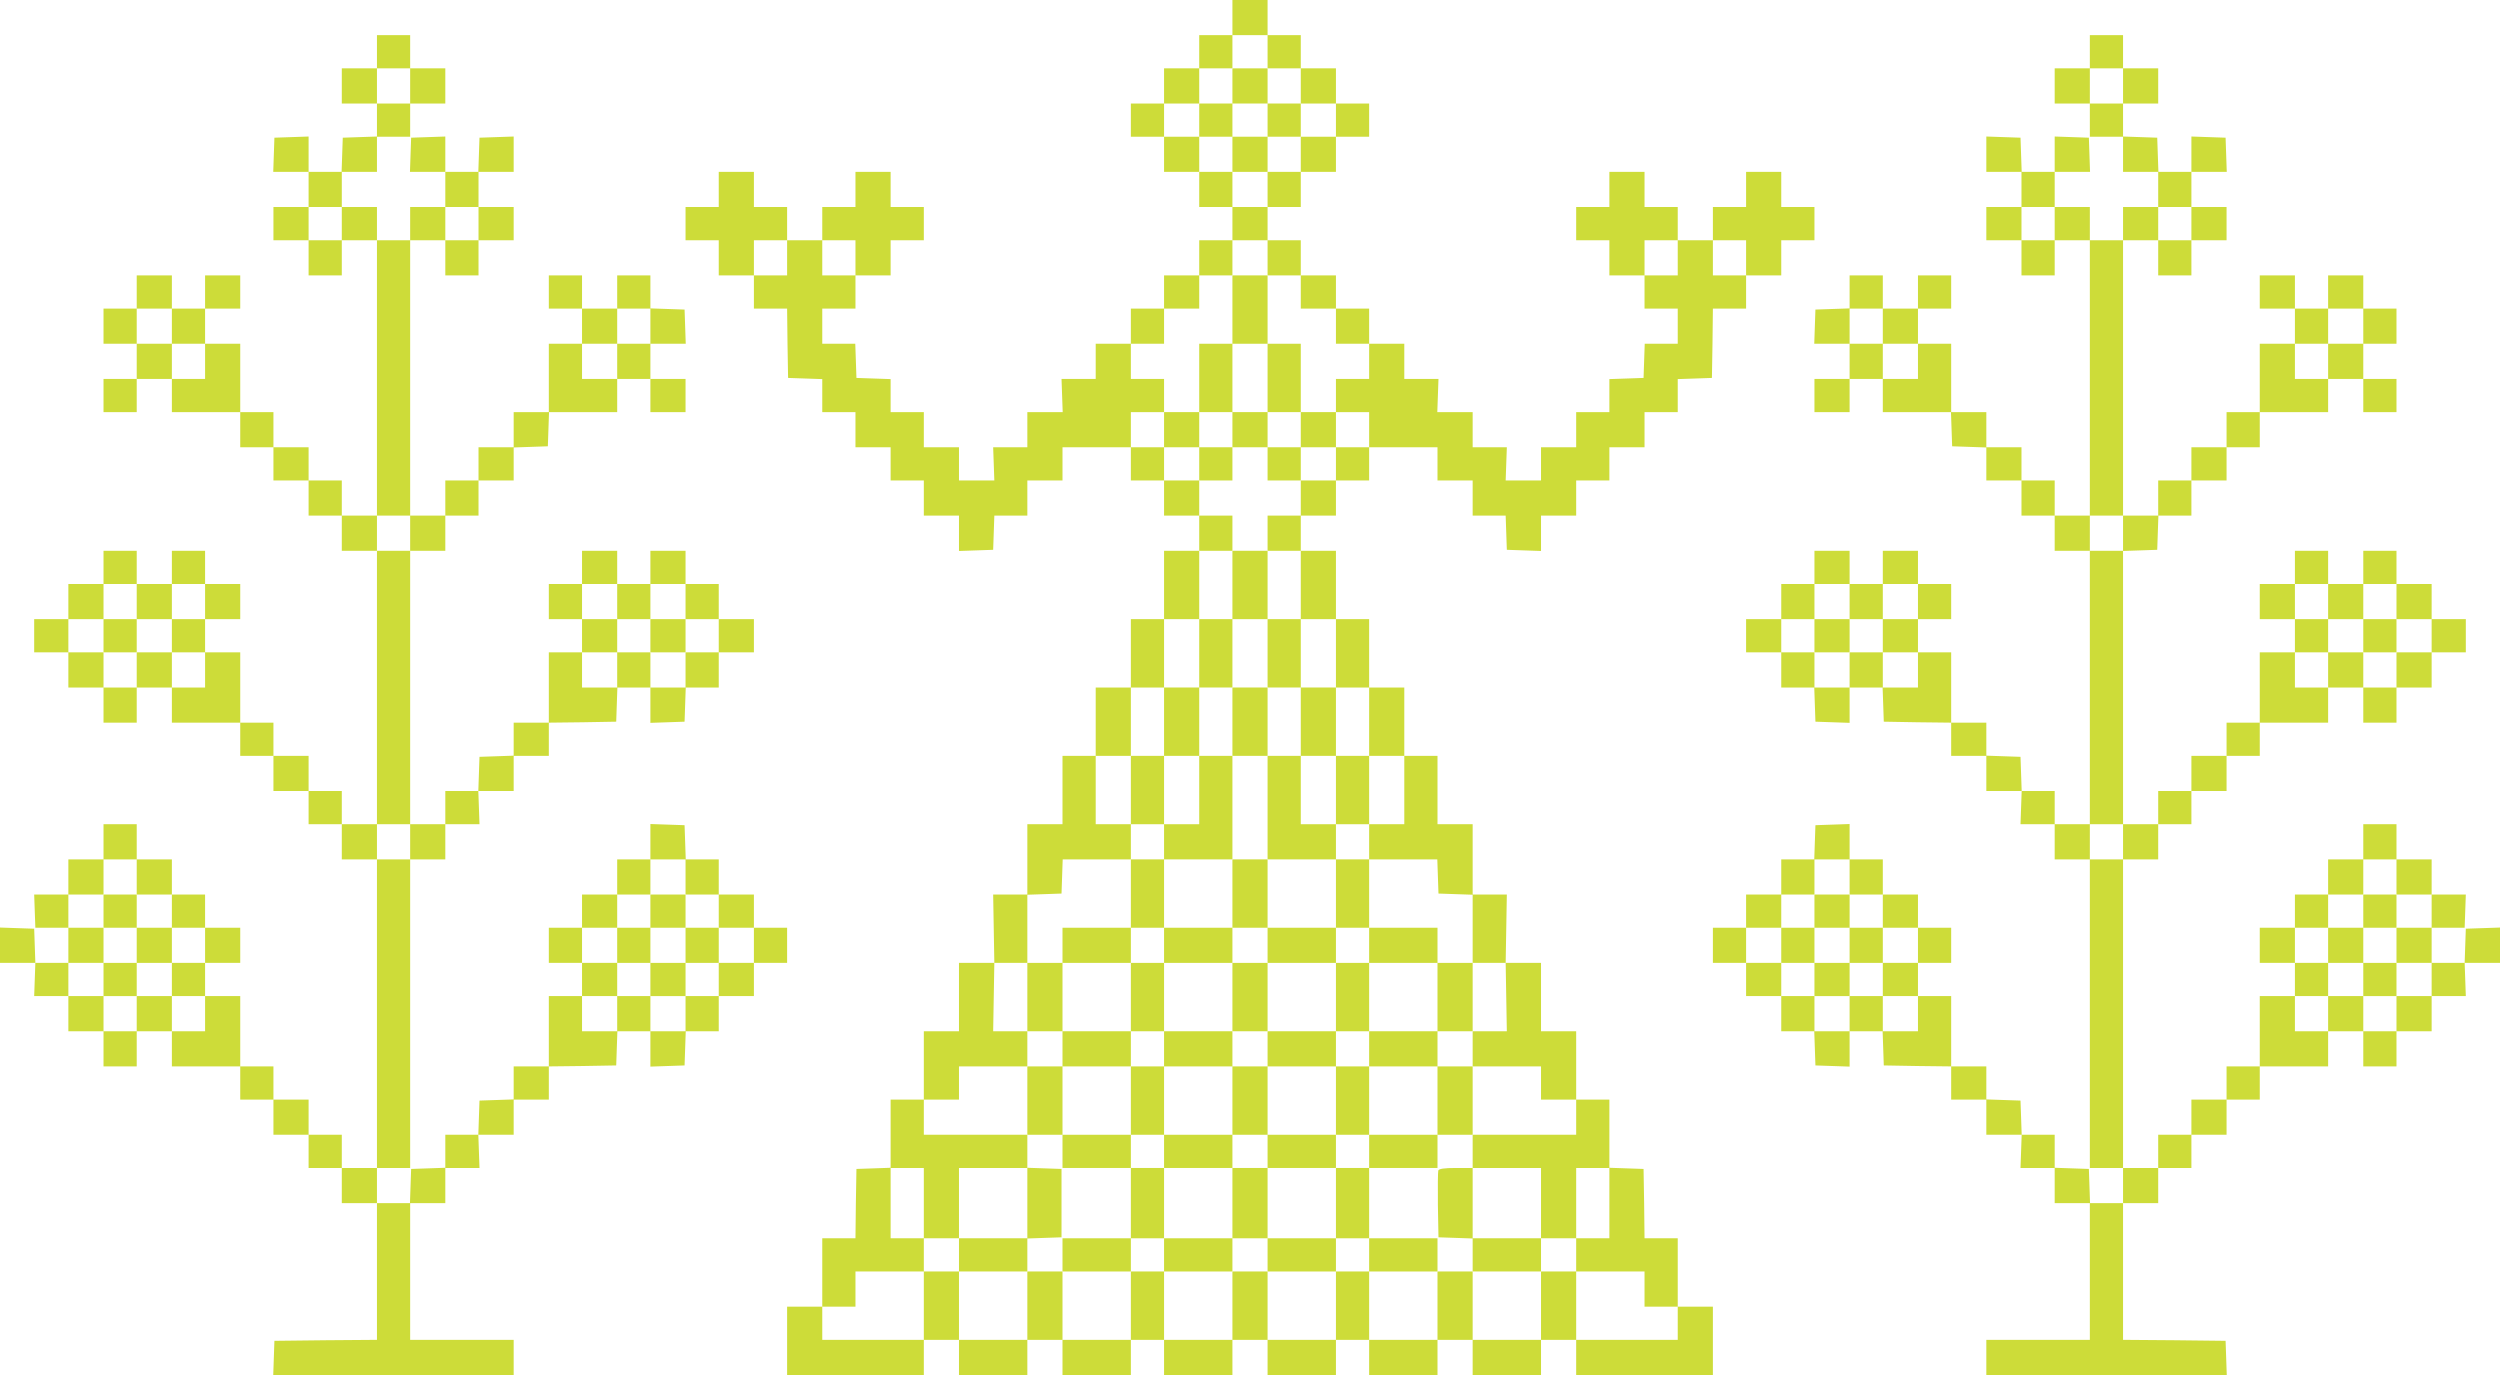 <?xml version="1.0" standalone="no"?>
<!DOCTYPE svg PUBLIC "-//W3C//DTD SVG 20010904//EN"
 "http://www.w3.org/TR/2001/REC-SVG-20010904/DTD/svg10.dtd">
<svg version="1.0" xmlns="http://www.w3.org/2000/svg"
 width="1280pt" height="704pt" viewBox="0 0 1280 704"
 preserveAspectRatio="xMidYMid meet">
<g transform="translate(0,704) scale(0.1,-0.1)"
fill="#cddc39" stroke="none">
<path d="M6310 6950 l0 -90 -85 0 -85 0 0 -85 0 -85 -90 0 -90 0 0 -90 0 -90
-85 0 -85 0 0 -85 0 -85 85 0 85 0 0 -90 0 -90 90 0 90 0 0 -90 0 -90 85 0 85
0 0 -85 0 -85 -85 0 -85 0 0 -90 0 -90 -90 0 -90 0 0 -85 0 -85 -85 0 -85 0 0
-90 0 -90 -90 0 -90 0 0 -90 0 -90 -87 0 -88 0 3 -85 3 -85 -90 0 -91 0 0 -90
0 -90 -87 0 -88 0 3 -85 3 -85 -90 0 -91 0 0 85 0 85 -90 0 -90 0 0 90 0 90
-85 0 -85 0 0 85 0 84 -87 3 -88 3 -3 88 -3 87 -84 0 -85 0 0 90 0 90 85 0 85
0 0 85 0 85 90 0 90 0 0 90 0 90 85 0 85 0 0 85 0 85 -85 0 -85 0 0 90 0 90
-90 0 -90 0 0 -90 0 -90 -85 0 -85 0 0 -85 0 -85 -90 0 -90 0 0 85 0 85 -85 0
-85 0 0 90 0 90 -90 0 -90 0 0 -90 0 -90 -85 0 -85 0 0 -85 0 -85 85 0 85 0 0
-90 0 -90 90 0 90 0 0 -85 0 -85 85 0 85 0 2 -177 3 -178 88 -3 87 -3 0 -84 0
-85 85 0 85 0 0 -90 0 -90 90 0 90 0 0 -85 0 -85 85 0 85 0 0 -90 0 -90 90 0
90 0 0 -90 0 -91 88 3 87 3 3 88 3 87 84 0 85 0 0 90 0 90 90 0 90 0 0 85 0
85 175 0 175 0 0 -85 0 -85 85 0 85 0 0 -90 0 -90 90 0 90 0 0 -90 0 -90 -90
0 -90 0 0 -175 0 -175 -85 0 -85 0 0 -175 0 -175 -90 0 -90 0 0 -175 0 -175
-85 0 -85 0 0 -175 0 -175 -90 0 -90 0 0 -180 0 -180 -87 0 -88 0 3 -175 3
-175 -91 0 -90 0 0 -175 0 -175 -90 0 -90 0 0 -175 0 -175 -85 0 -85 0 0 -175
0 -174 -87 -3 -88 -3 -3 -177 -2 -178 -85 0 -85 0 0 -175 0 -175 -90 0 -90 0
0 -175 0 -175 350 0 350 0 0 90 0 90 90 0 90 0 0 -90 0 -90 175 0 175 0 0 90
0 90 90 0 90 0 0 -90 0 -90 175 0 175 0 0 90 0 90 85 0 85 0 0 -90 0 -90 175
0 175 0 0 90 0 90 90 0 90 0 0 -90 0 -90 175 0 175 0 0 90 0 90 85 0 85 0 0
-90 0 -90 175 0 175 0 0 90 0 90 90 0 90 0 0 -90 0 -90 175 0 175 0 0 90 0 90
90 0 90 0 0 -90 0 -90 350 0 350 0 0 175 0 175 -90 0 -90 0 0 175 0 175 -85 0
-85 0 -2 177 -3 178 -87 3 -88 3 0 174 0 175 -85 0 -85 0 0 175 0 175 -90 0
-90 0 0 175 0 175 -90 0 -91 0 3 175 3 175 -87 0 -88 0 0 180 0 180 -90 0 -90
0 0 175 0 175 -85 0 -85 0 0 175 0 175 -90 0 -90 0 0 175 0 175 -85 0 -85 0 0
175 0 175 -90 0 -90 0 0 90 0 90 90 0 90 0 0 90 0 90 85 0 85 0 0 85 0 85 175
0 175 0 0 -85 0 -85 90 0 90 0 0 -90 0 -90 85 0 84 0 3 -87 3 -88 88 -3 87 -3
0 91 0 90 90 0 90 0 0 90 0 90 85 0 85 0 0 85 0 85 90 0 90 0 0 90 0 90 85 0
85 0 0 85 0 84 88 3 87 3 3 178 2 177 85 0 85 0 0 85 0 85 90 0 90 0 0 90 0
90 85 0 85 0 0 85 0 85 -85 0 -85 0 0 90 0 90 -90 0 -90 0 0 -90 0 -90 -85 0
-85 0 0 -85 0 -85 -90 0 -90 0 0 85 0 85 -85 0 -85 0 0 90 0 90 -90 0 -90 0 0
-90 0 -90 -85 0 -85 0 0 -85 0 -85 85 0 85 0 0 -90 0 -90 90 0 90 0 0 -85 0
-85 85 0 85 0 0 -90 0 -90 -85 0 -84 0 -3 -87 -3 -88 -87 -3 -88 -3 0 -84 0
-85 -85 0 -85 0 0 -90 0 -90 -90 0 -90 0 0 -85 0 -85 -91 0 -90 0 3 85 3 85
-87 0 -88 0 0 90 0 90 -91 0 -90 0 3 85 3 85 -87 0 -88 0 0 90 0 90 -90 0 -90
0 0 90 0 90 -85 0 -85 0 0 85 0 85 -90 0 -90 0 0 90 0 90 -85 0 -85 0 0 85 0
85 85 0 85 0 0 90 0 90 90 0 90 0 0 90 0 90 85 0 85 0 0 85 0 85 -85 0 -85 0
0 90 0 90 -90 0 -90 0 0 85 0 85 -85 0 -85 0 0 90 0 90 -90 0 -90 0 0 -90z
m180 -175 l0 -85 85 0 85 0 0 -90 0 -90 90 0 90 0 0 -85 0 -85 -90 0 -90 0 0
-90 0 -90 -85 0 -85 0 0 -90 0 -90 -90 0 -90 0 0 90 0 90 -85 0 -85 0 0 90 0
90 -90 0 -90 0 0 85 0 85 90 0 90 0 0 90 0 90 85 0 85 0 0 85 0 85 90 0 90 0
0 -85z m-2460 -1055 l0 -90 -85 0 -85 0 0 90 0 90 85 0 85 0 0 -90z m350 0 l0
-90 -85 0 -85 0 0 90 0 90 85 0 85 0 0 -90z m2110 0 l0 -90 85 0 85 0 0 -85 0
-85 90 0 90 0 0 -90 0 -90 85 0 85 0 0 -90 0 -90 -85 0 -85 0 0 -85 0 -85 85
0 85 0 0 -90 0 -90 -85 0 -85 0 0 -85 0 -85 -90 0 -90 0 0 -90 0 -90 -85 0
-85 0 0 -90 0 -90 85 0 85 0 0 -175 0 -175 90 0 90 0 0 -175 0 -175 85 0 85 0
0 -175 0 -175 90 0 90 0 0 -175 0 -175 -90 0 -90 0 0 -90 0 -90 175 0 174 0 3
-87 3 -88 88 -3 87 -3 0 -174 0 -175 85 0 84 0 3 -175 3 -175 -87 0 -88 0 0
-90 0 -90 175 0 175 0 0 -85 0 -85 90 0 90 0 0 -90 0 -90 -265 0 -265 0 0 -85
0 -85 175 0 175 0 0 -180 0 -180 90 0 90 0 0 180 0 180 85 0 85 0 0 -180 0
-180 -85 0 -85 0 0 -85 0 -85 175 0 175 0 0 -90 0 -90 85 0 85 0 0 -85 0 -85
-260 0 -260 0 0 175 0 175 -90 0 -90 0 0 -175 0 -175 -175 0 -175 0 0 175 0
175 -90 0 -90 0 0 -175 0 -175 -175 0 -175 0 0 175 0 175 -85 0 -85 0 0 -175
0 -175 -175 0 -175 0 0 175 0 175 -90 0 -90 0 0 -175 0 -175 -175 0 -175 0 0
175 0 175 -85 0 -85 0 0 -175 0 -175 -175 0 -175 0 0 175 0 175 -90 0 -90 0 0
-175 0 -175 -175 0 -175 0 0 175 0 175 -90 0 -90 0 0 -175 0 -175 -260 0 -260
0 0 85 0 85 85 0 85 0 0 90 0 90 175 0 175 0 0 85 0 85 -85 0 -85 0 0 180 0
180 85 0 85 0 0 -180 0 -180 90 0 90 0 0 180 0 180 175 0 175 0 0 85 0 85
-265 0 -265 0 0 90 0 90 90 0 90 0 0 85 0 85 175 0 175 0 0 90 0 90 -87 0 -88
0 3 175 3 175 84 0 85 0 0 175 0 174 88 3 87 3 3 87 3 88 174 0 175 0 0 90 0
90 -90 0 -90 0 0 175 0 175 90 0 90 0 0 175 0 175 85 0 85 0 0 175 0 175 90 0
90 0 0 175 0 175 85 0 85 0 0 90 0 90 -85 0 -85 0 0 90 0 90 -90 0 -90 0 0 85
0 85 -85 0 -85 0 0 90 0 90 85 0 85 0 0 85 0 85 -85 0 -85 0 0 90 0 90 85 0
85 0 0 90 0 90 90 0 90 0 0 85 0 85 85 0 85 0 0 90 0 90 90 0 90 0 0 -90z
m2100 0 l0 -90 -85 0 -85 0 0 90 0 90 85 0 85 0 0 -90z m350 0 l0 -90 -85 0
-85 0 0 90 0 90 85 0 85 0 0 -90z"/>
<path d="M6310 6600 l0 -90 -85 0 -85 0 0 -85 0 -85 85 0 85 0 0 -90 0 -90 90
0 90 0 0 90 0 90 85 0 85 0 0 85 0 85 -85 0 -85 0 0 90 0 90 -90 0 -90 0 0
-90z m180 -175 l0 -85 -90 0 -90 0 0 85 0 85 90 0 90 0 0 -85z"/>
<path d="M6310 5455 l0 -175 -85 0 -85 0 0 -175 0 -175 -90 0 -90 0 0 -90 0
-90 90 0 90 0 0 -85 0 -85 85 0 85 0 0 85 0 85 90 0 90 0 0 -85 0 -85 85 0 85
0 0 85 0 85 90 0 90 0 0 90 0 90 -90 0 -90 0 0 175 0 175 -85 0 -85 0 0 175 0
175 -90 0 -90 0 0 -175z m180 -350 l0 -175 85 0 85 0 0 -90 0 -90 -85 0 -85 0
0 90 0 90 -90 0 -90 0 0 -90 0 -90 -85 0 -85 0 0 90 0 90 85 0 85 0 0 175 0
175 90 0 90 0 0 -175z"/>
<path d="M6310 4045 l0 -175 -85 0 -85 0 0 -175 0 -175 -90 0 -90 0 0 -175 0
-175 -85 0 -85 0 0 -175 0 -175 85 0 85 0 0 -90 0 -90 -85 0 -85 0 0 -175 0
-175 -175 0 -175 0 0 -90 0 -90 -90 0 -90 0 0 -175 0 -175 90 0 90 0 0 -90 0
-90 -90 0 -90 0 0 -175 0 -175 90 0 90 0 0 -85 0 -85 175 0 175 0 0 -180 0
-180 -175 0 -175 0 0 -85 0 -85 175 0 175 0 0 85 0 85 85 0 85 0 0 -85 0 -85
175 0 175 0 0 85 0 85 90 0 90 0 0 -85 0 -85 175 0 175 0 0 85 0 85 85 0 85 0
0 -85 0 -85 175 0 175 0 0 85 0 85 -175 0 -175 0 0 180 0 180 175 0 175 0 0
85 0 85 90 0 90 0 0 175 0 175 -90 0 -90 0 0 90 0 90 90 0 90 0 0 175 0 175
-90 0 -90 0 0 90 0 90 -175 0 -175 0 0 175 0 175 -85 0 -85 0 0 90 0 90 85 0
85 0 0 175 0 175 -85 0 -85 0 0 175 0 175 -90 0 -90 0 0 175 0 175 -85 0 -85
0 0 175 0 175 -90 0 -90 0 0 -175z m180 -350 l0 -175 85 0 85 0 0 -175 0 -175
90 0 90 0 0 -175 0 -175 -90 0 -90 0 0 175 0 175 -85 0 -85 0 0 -265 0 -265
175 0 175 0 0 -175 0 -175 85 0 85 0 0 -90 0 -90 175 0 175 0 0 -175 0 -175
-175 0 -175 0 0 -90 0 -90 175 0 175 0 0 -175 0 -175 -175 0 -175 0 0 -85 0
-85 -85 0 -85 0 0 -180 0 -180 -175 0 -175 0 0 180 0 180 -90 0 -90 0 0 -180
0 -180 -175 0 -175 0 0 180 0 180 -85 0 -85 0 0 85 0 85 -175 0 -175 0 0 175
0 175 175 0 175 0 0 90 0 90 -175 0 -175 0 0 175 0 175 175 0 175 0 0 90 0 90
85 0 85 0 0 175 0 175 175 0 175 0 0 265 0 265 -85 0 -85 0 0 -175 0 -175 -90
0 -90 0 0 175 0 175 90 0 90 0 0 175 0 175 85 0 85 0 0 175 0 175 90 0 90 0 0
-175z"/>
<path d="M6310 3345 l0 -175 90 0 90 0 0 175 0 175 -90 0 -90 0 0 -175z"/>
<path d="M6310 2465 l0 -175 -175 0 -175 0 0 -90 0 -90 -85 0 -85 0 0 -175 0
-175 85 0 85 0 0 -90 0 -90 -85 0 -85 0 0 -175 0 -175 85 0 85 0 0 -85 0 -85
175 0 175 0 0 85 0 85 90 0 90 0 0 -85 0 -85 175 0 175 0 0 85 0 85 85 0 85 0
0 175 0 175 -85 0 -85 0 0 90 0 90 85 0 85 0 0 175 0 175 -85 0 -85 0 0 90 0
90 -175 0 -175 0 0 175 0 175 -90 0 -90 0 0 -175z m180 -265 l0 -90 175 0 175
0 0 -175 0 -175 -175 0 -175 0 0 -90 0 -90 175 0 175 0 0 -175 0 -175 -175 0
-175 0 0 175 0 175 -90 0 -90 0 0 -175 0 -175 -175 0 -175 0 0 175 0 175 175
0 175 0 0 90 0 90 -175 0 -175 0 0 175 0 175 175 0 175 0 0 90 0 90 90 0 90 0
0 -90z"/>
<path d="M6310 1935 l0 -175 90 0 90 0 0 175 0 175 -90 0 -90 0 0 -175z"/>
<path d="M5260 880 l0 -180 -175 0 -175 0 0 -85 0 -85 175 0 175 0 0 85 0 84
88 3 87 3 0 175 0 175 -87 3 -88 3 0 -181z"/>
<path d="M7364 1047 c-2 -7 -3 -87 -2 -177 l3 -165 88 -3 87 -3 0 -84 0 -85
175 0 175 0 0 85 0 85 -175 0 -175 0 0 180 0 180 -85 0 c-61 0 -87 -4 -91 -13z"/>
<path d="M1930 6775 l0 -85 -90 0 -90 0 0 -90 0 -90 90 0 90 0 0 -85 0 -84
-87 -3 -88 -3 -3 -87 -3 -88 -84 0 -85 0 0 90 0 91 -87 -3 -88 -3 -3 -87 -3
-88 91 0 90 0 0 -90 0 -90 -90 0 -90 0 0 -85 0 -85 90 0 90 0 0 -90 0 -90 85
0 85 0 0 90 0 90 90 0 90 0 0 -705 0 -705 -90 0 -90 0 0 90 0 90 -85 0 -85 0
0 85 0 85 -90 0 -90 0 0 90 0 90 -85 0 -85 0 0 175 0 175 -90 0 -90 0 0 90 0
90 90 0 90 0 0 85 0 85 -90 0 -90 0 0 -85 0 -85 -85 0 -85 0 0 85 0 85 -90 0
-90 0 0 -85 0 -85 -85 0 -85 0 0 -90 0 -90 85 0 85 0 0 -90 0 -90 -85 0 -85 0
0 -85 0 -85 85 0 85 0 0 85 0 85 90 0 90 0 0 -85 0 -85 175 0 175 0 0 -90 0
-90 85 0 85 0 0 -85 0 -85 90 0 90 0 0 -90 0 -90 85 0 85 0 0 -90 0 -90 90 0
90 0 0 -700 0 -700 -90 0 -90 0 0 85 0 85 -85 0 -85 0 0 90 0 90 -90 0 -90 0
0 85 0 85 -85 0 -85 0 0 180 0 180 -90 0 -90 0 0 85 0 85 90 0 90 0 0 90 0 90
-90 0 -90 0 0 85 0 85 -85 0 -85 0 0 -85 0 -85 -90 0 -90 0 0 85 0 85 -85 0
-85 0 0 -85 0 -85 -90 0 -90 0 0 -90 0 -90 -87 0 -88 0 0 -85 0 -85 88 0 87 0
0 -90 0 -90 90 0 90 0 0 -90 0 -90 85 0 85 0 0 90 0 90 90 0 90 0 0 -90 0 -90
175 0 175 0 0 -85 0 -85 85 0 85 0 0 -90 0 -90 90 0 90 0 0 -85 0 -85 85 0 85
0 0 -90 0 -90 90 0 90 0 0 -790 0 -790 -90 0 -90 0 0 85 0 85 -85 0 -85 0 0
90 0 90 -90 0 -90 0 0 85 0 85 -85 0 -85 0 0 180 0 180 -90 0 -90 0 0 85 0 85
90 0 90 0 0 90 0 90 -90 0 -90 0 0 85 0 85 -85 0 -85 0 0 90 0 90 -90 0 -90 0
0 90 0 90 -85 0 -85 0 0 -90 0 -90 -90 0 -90 0 0 -90 0 -90 -87 0 -88 0 3 -85
3 -85 85 0 84 0 0 -90 0 -90 -85 0 -84 0 -3 88 -3 87 -88 3 -87 3 0 -91 0 -90
91 0 90 0 -3 -85 -3 -85 88 0 87 0 0 -90 0 -90 90 0 90 0 0 -90 0 -90 85 0 85
0 0 90 0 90 90 0 90 0 0 -90 0 -90 175 0 175 0 0 -85 0 -85 85 0 85 0 0 -90 0
-90 90 0 90 0 0 -85 0 -85 85 0 85 0 0 -90 0 -90 90 0 90 0 0 -350 0 -350
-262 -2 -263 -3 -3 -87 -3 -88 616 0 615 0 0 90 0 90 -265 0 -265 0 0 350 0
350 90 0 90 0 0 90 0 90 88 0 87 0 -3 85 -3 85 90 0 91 0 0 90 0 90 90 0 90 0
0 85 0 85 173 2 172 3 3 88 3 87 84 0 85 0 0 -90 0 -91 88 3 87 3 3 88 3 87
84 0 85 0 0 90 0 90 90 0 90 0 0 85 0 85 85 0 85 0 0 90 0 90 -85 0 -85 0 0
85 0 85 -90 0 -90 0 0 90 0 90 -85 0 -84 0 -3 88 -3 87 -87 3 -88 3 0 -91 0
-90 -85 0 -85 0 0 -90 0 -90 -90 0 -90 0 0 -85 0 -85 -85 0 -85 0 0 -90 0 -90
85 0 85 0 0 -85 0 -85 -85 0 -85 0 0 -180 0 -180 -90 0 -90 0 0 -85 0 -84 -87
-3 -88 -3 -3 -87 -3 -88 -84 0 -85 0 0 -85 0 -84 -87 -3 -88 -3 -3 -88 -3 -87
-84 0 -85 0 0 90 0 90 85 0 85 0 0 790 0 790 90 0 90 0 0 90 0 90 88 0 87 0
-3 85 -3 85 90 0 91 0 0 90 0 90 90 0 90 0 0 85 0 85 173 2 172 3 3 88 3 87
84 0 85 0 0 -90 0 -91 88 3 87 3 3 88 3 87 84 0 85 0 0 90 0 90 90 0 90 0 0
85 0 85 -90 0 -90 0 0 90 0 90 -85 0 -85 0 0 85 0 85 -90 0 -90 0 0 -85 0 -85
-85 0 -85 0 0 85 0 85 -90 0 -90 0 0 -85 0 -85 -85 0 -85 0 0 -90 0 -90 85 0
85 0 0 -85 0 -85 -85 0 -85 0 0 -180 0 -180 -90 0 -90 0 0 -85 0 -84 -87 -3
-88 -3 -3 -87 -3 -88 -84 0 -85 0 0 -85 0 -85 -90 0 -90 0 0 700 0 700 90 0
90 0 0 90 0 90 85 0 85 0 0 90 0 90 90 0 90 0 0 85 0 84 88 3 87 3 3 88 3 87
174 0 175 0 0 85 0 85 85 0 85 0 0 -85 0 -85 90 0 90 0 0 85 0 85 -90 0 -90 0
0 90 0 90 90 0 91 0 -3 88 -3 87 -87 3 -88 3 0 84 0 85 -85 0 -85 0 0 -85 0
-85 -90 0 -90 0 0 85 0 85 -85 0 -85 0 0 -85 0 -85 85 0 85 0 0 -90 0 -90 -85
0 -85 0 0 -175 0 -175 -90 0 -90 0 0 -90 0 -90 -90 0 -90 0 0 -85 0 -85 -85 0
-85 0 0 -90 0 -90 -90 0 -90 0 0 705 0 705 90 0 90 0 0 -90 0 -90 85 0 85 0 0
90 0 90 90 0 90 0 0 85 0 85 -90 0 -90 0 0 90 0 90 90 0 90 0 0 90 0 91 -87
-3 -88 -3 -3 -87 -3 -88 -84 0 -85 0 0 90 0 91 -87 -3 -88 -3 -3 -87 -3 -88
91 0 90 0 0 -90 0 -90 -90 0 -90 0 0 -85 0 -85 -85 0 -85 0 0 85 0 85 -90 0
-90 0 0 90 0 90 90 0 90 0 0 90 0 90 85 0 85 0 0 85 0 85 90 0 90 0 0 90 0 90
-90 0 -90 0 0 85 0 85 -85 0 -85 0 0 -85z m170 -175 l0 -90 -85 0 -85 0 0 90
0 90 85 0 85 0 0 -90z m-350 -705 l0 -85 -85 0 -85 0 0 85 0 85 85 0 85 0 0
-85z m700 0 l0 -85 -85 0 -85 0 0 85 0 85 85 0 85 0 0 -85z m-1570 -525 l0
-90 85 0 85 0 0 -90 0 -90 -85 0 -85 0 0 90 0 90 -90 0 -90 0 0 90 0 90 90 0
90 0 0 -90z m2450 0 l0 -90 -85 0 -85 0 0 -90 0 -90 -90 0 -90 0 0 90 0 90 90
0 90 0 0 90 0 90 85 0 85 0 0 -90z m-1230 -1060 l0 -90 -85 0 -85 0 0 90 0 90
85 0 85 0 0 -90z m-1400 -350 l0 -90 90 0 90 0 0 90 0 90 85 0 85 0 0 -90 0
-90 -85 0 -85 0 0 -85 0 -85 85 0 85 0 0 -90 0 -90 -85 0 -85 0 0 90 0 90 -90
0 -90 0 0 -90 0 -90 -85 0 -85 0 0 90 0 90 -90 0 -90 0 0 85 0 85 90 0 90 0 0
90 0 90 85 0 85 0 0 -90z m2460 0 l0 -90 85 0 85 0 0 90 0 90 90 0 90 0 0 -90
0 -90 85 0 85 0 0 -85 0 -85 -85 0 -85 0 0 -90 0 -90 -90 0 -90 0 0 90 0 90
-85 0 -85 0 0 -90 0 -90 -90 0 -90 0 0 90 0 90 90 0 90 0 0 85 0 85 -90 0 -90
0 0 90 0 90 90 0 90 0 0 -90z m-1060 -1230 l0 -90 -85 0 -85 0 0 90 0 90 85 0
85 0 0 -90z m-1400 -180 l0 -90 90 0 90 0 0 -85 0 -85 85 0 85 0 0 -90 0 -90
-85 0 -85 0 0 -85 0 -85 85 0 85 0 0 -90 0 -90 -85 0 -85 0 0 90 0 90 -90 0
-90 0 0 -90 0 -90 -85 0 -85 0 0 90 0 90 -90 0 -90 0 0 85 0 85 90 0 90 0 0
90 0 90 -90 0 -90 0 0 85 0 85 90 0 90 0 0 90 0 90 85 0 85 0 0 -90z m2810 0
l0 -90 85 0 85 0 0 -85 0 -85 90 0 90 0 0 -90 0 -90 -90 0 -90 0 0 -85 0 -85
-85 0 -85 0 0 -90 0 -90 -90 0 -90 0 0 90 0 90 -85 0 -85 0 0 -90 0 -90 -90 0
-90 0 0 90 0 90 90 0 90 0 0 85 0 85 -90 0 -90 0 0 90 0 90 90 0 90 0 0 85 0
85 85 0 85 0 0 90 0 90 90 0 90 0 0 -90z"/>
<path d="M530 3785 l0 -85 85 0 85 0 0 85 0 85 -85 0 -85 0 0 -85z"/>
<path d="M3330 3785 l0 -85 90 0 90 0 0 85 0 85 -90 0 -90 0 0 -85z"/>
<path d="M530 2375 l0 -85 85 0 85 0 0 -90 0 -90 -85 0 -85 0 0 -85 0 -85 85
0 85 0 0 85 0 85 90 0 90 0 0 90 0 90 -90 0 -90 0 0 85 0 85 -85 0 -85 0 0
-85z"/>
<path d="M3330 2375 l0 -85 -85 0 -85 0 0 -90 0 -90 85 0 85 0 0 -85 0 -85 90
0 90 0 0 85 0 85 85 0 85 0 0 90 0 90 -85 0 -85 0 0 85 0 85 -90 0 -90 0 0
-85z m180 -175 l0 -90 -90 0 -90 0 0 90 0 90 90 0 90 0 0 -90z"/>
<path d="M10700 6775 l0 -85 -90 0 -90 0 0 -90 0 -90 90 0 90 0 0 -85 0 -85
85 0 85 0 0 -90 0 -90 90 0 90 0 0 -90 0 -90 -90 0 -90 0 0 -85 0 -85 -85 0
-85 0 0 85 0 85 -90 0 -90 0 0 90 0 90 90 0 91 0 -3 88 -3 87 -87 3 -88 3 0
-91 0 -90 -85 0 -84 0 -3 88 -3 87 -87 3 -88 3 0 -91 0 -90 90 0 90 0 0 -90 0
-90 -90 0 -90 0 0 -85 0 -85 90 0 90 0 0 -90 0 -90 85 0 85 0 0 90 0 90 90 0
90 0 0 -705 0 -705 -90 0 -90 0 0 90 0 90 -85 0 -85 0 0 85 0 85 -90 0 -90 0
0 90 0 90 -90 0 -90 0 0 175 0 175 -85 0 -85 0 0 90 0 90 85 0 85 0 0 85 0 85
-85 0 -85 0 0 -85 0 -85 -90 0 -90 0 0 85 0 85 -85 0 -85 0 0 -85 0 -84 -87
-3 -88 -3 -3 -87 -3 -88 91 0 90 0 0 -90 0 -90 -90 0 -90 0 0 -85 0 -85 90 0
90 0 0 85 0 85 85 0 85 0 0 -85 0 -85 175 0 174 0 3 -87 3 -88 88 -3 87 -3 0
-84 0 -85 90 0 90 0 0 -90 0 -90 85 0 85 0 0 -90 0 -90 90 0 90 0 0 -700 0
-700 -90 0 -90 0 0 85 0 85 -85 0 -84 0 -3 88 -3 87 -87 3 -88 3 0 84 0 85
-90 0 -90 0 0 180 0 180 -85 0 -85 0 0 85 0 85 85 0 85 0 0 90 0 90 -85 0 -85
0 0 85 0 85 -90 0 -90 0 0 -85 0 -85 -85 0 -85 0 0 85 0 85 -90 0 -90 0 0 -85
0 -85 -85 0 -85 0 0 -90 0 -90 -90 0 -90 0 0 -85 0 -85 90 0 90 0 0 -90 0 -90
85 0 84 0 3 -87 3 -88 88 -3 87 -3 0 91 0 90 85 0 84 0 3 -87 3 -88 173 -3
172 -2 0 -85 0 -85 90 0 90 0 0 -90 0 -90 91 0 90 0 -3 -85 -3 -85 88 0 87 0
0 -90 0 -90 90 0 90 0 0 -790 0 -790 85 0 85 0 0 -90 0 -90 -85 0 -84 0 -3 88
-3 87 -87 3 -88 3 0 84 0 85 -85 0 -84 0 -3 88 -3 87 -87 3 -88 3 0 84 0 85
-90 0 -90 0 0 180 0 180 -85 0 -85 0 0 85 0 85 85 0 85 0 0 90 0 90 -85 0 -85
0 0 85 0 85 -90 0 -90 0 0 90 0 90 -85 0 -85 0 0 90 0 91 -87 -3 -88 -3 -3
-87 -3 -88 -84 0 -85 0 0 -90 0 -90 -90 0 -90 0 0 -85 0 -85 -85 0 -85 0 0
-90 0 -90 85 0 85 0 0 -85 0 -85 90 0 90 0 0 -90 0 -90 85 0 84 0 3 -87 3 -88
88 -3 87 -3 0 91 0 90 85 0 84 0 3 -87 3 -88 173 -3 172 -2 0 -85 0 -85 90 0
90 0 0 -90 0 -90 91 0 90 0 -3 -85 -3 -85 88 0 87 0 0 -90 0 -90 90 0 90 0 0
-350 0 -350 -265 0 -265 0 0 -90 0 -90 615 0 616 0 -3 88 -3 87 -262 3 -263 2
0 350 0 350 90 0 90 0 0 90 0 90 85 0 85 0 0 85 0 85 90 0 90 0 0 90 0 90 85
0 85 0 0 85 0 85 175 0 175 0 0 90 0 90 90 0 90 0 0 -90 0 -90 85 0 85 0 0 90
0 90 90 0 90 0 0 90 0 90 88 0 87 0 -3 85 -3 85 90 0 91 0 0 90 0 91 -87 -3
-88 -3 -3 -87 -3 -88 -84 0 -85 0 0 90 0 90 84 0 85 0 3 85 3 85 -87 0 -88 0
0 90 0 90 -90 0 -90 0 0 90 0 90 -85 0 -85 0 0 -90 0 -90 -90 0 -90 0 0 -90 0
-90 -85 0 -85 0 0 -85 0 -85 -90 0 -90 0 0 -90 0 -90 90 0 90 0 0 -85 0 -85
-90 0 -90 0 0 -180 0 -180 -85 0 -85 0 0 -85 0 -85 -90 0 -90 0 0 -90 0 -90
-85 0 -85 0 0 -85 0 -85 -90 0 -90 0 0 790 0 790 90 0 90 0 0 90 0 90 85 0 85
0 0 85 0 85 90 0 90 0 0 90 0 90 85 0 85 0 0 85 0 85 175 0 175 0 0 90 0 90
90 0 90 0 0 -90 0 -90 85 0 85 0 0 90 0 90 90 0 90 0 0 90 0 90 88 0 87 0 0
85 0 85 -87 0 -88 0 0 90 0 90 -90 0 -90 0 0 85 0 85 -85 0 -85 0 0 -85 0 -85
-90 0 -90 0 0 85 0 85 -85 0 -85 0 0 -85 0 -85 -90 0 -90 0 0 -90 0 -90 90 0
90 0 0 -85 0 -85 -90 0 -90 0 0 -180 0 -180 -85 0 -85 0 0 -85 0 -85 -90 0
-90 0 0 -90 0 -90 -85 0 -85 0 0 -85 0 -85 -90 0 -90 0 0 700 0 699 88 3 87 3
3 88 3 87 84 0 85 0 0 90 0 90 90 0 90 0 0 85 0 85 85 0 85 0 0 90 0 90 175 0
175 0 0 85 0 85 90 0 90 0 0 -85 0 -85 85 0 85 0 0 85 0 85 -85 0 -85 0 0 90
0 90 85 0 85 0 0 90 0 90 -85 0 -85 0 0 85 0 85 -90 0 -90 0 0 -85 0 -85 -85
0 -85 0 0 85 0 85 -90 0 -90 0 0 -85 0 -85 90 0 90 0 0 -90 0 -90 -90 0 -90 0
0 -175 0 -175 -85 0 -85 0 0 -90 0 -90 -90 0 -90 0 0 -85 0 -85 -85 0 -85 0 0
-90 0 -90 -90 0 -90 0 0 705 0 705 90 0 90 0 0 -90 0 -90 85 0 85 0 0 90 0 90
90 0 90 0 0 85 0 85 -90 0 -90 0 0 90 0 90 90 0 91 0 -3 88 -3 87 -87 3 -88 3
0 -91 0 -90 -85 0 -84 0 -3 88 -3 87 -87 3 -88 3 0 84 0 85 90 0 90 0 0 90 0
90 -90 0 -90 0 0 85 0 85 -85 0 -85 0 0 -85z m170 -175 l0 -90 -85 0 -85 0 0
90 0 90 85 0 85 0 0 -90z m-350 -705 l0 -85 -85 0 -85 0 0 85 0 85 85 0 85 0
0 -85z m700 0 l0 -85 -85 0 -85 0 0 85 0 85 85 0 85 0 0 -85z m-1580 -525 l0
-90 90 0 90 0 0 -90 0 -90 -90 0 -90 0 0 90 0 90 -85 0 -85 0 0 90 0 90 85 0
85 0 0 -90z m2460 0 l0 -90 -90 0 -90 0 0 -90 0 -90 -85 0 -85 0 0 90 0 90 85
0 85 0 0 90 0 90 90 0 90 0 0 -90z m-1230 -1060 l0 -90 -85 0 -85 0 0 90 0 90
85 0 85 0 0 -90z m-1400 -350 l0 -90 85 0 85 0 0 90 0 90 90 0 90 0 0 -90 0
-90 -90 0 -90 0 0 -85 0 -85 90 0 90 0 0 -90 0 -90 -90 0 -90 0 0 90 0 90 -85
0 -85 0 0 -90 0 -90 -90 0 -90 0 0 90 0 90 -85 0 -85 0 0 85 0 85 85 0 85 0 0
90 0 90 90 0 90 0 0 -90z m2450 0 l0 -90 90 0 90 0 0 90 0 90 85 0 85 0 0 -90
0 -90 90 0 90 0 0 -85 0 -85 -90 0 -90 0 0 -90 0 -90 -85 0 -85 0 0 90 0 90
-90 0 -90 0 0 -90 0 -90 -85 0 -85 0 0 90 0 90 85 0 85 0 0 85 0 85 -85 0 -85
0 0 90 0 90 85 0 85 0 0 -90z m-1050 -1230 l0 -90 -85 0 -85 0 0 90 0 90 85 0
85 0 0 -90z m-1400 -180 l0 -90 85 0 85 0 0 -85 0 -85 90 0 90 0 0 -90 0 -90
-90 0 -90 0 0 -85 0 -85 90 0 90 0 0 -90 0 -90 -90 0 -90 0 0 90 0 90 -85 0
-85 0 0 -90 0 -90 -90 0 -90 0 0 90 0 90 -85 0 -85 0 0 85 0 85 -90 0 -90 0 0
90 0 90 90 0 90 0 0 85 0 85 85 0 85 0 0 90 0 90 90 0 90 0 0 -90z m2800 0 l0
-90 90 0 90 0 0 -85 0 -85 -90 0 -90 0 0 -90 0 -90 90 0 90 0 0 -85 0 -85 -90
0 -90 0 0 -90 0 -90 -85 0 -85 0 0 90 0 90 -90 0 -90 0 0 -90 0 -90 -85 0 -85
0 0 90 0 90 85 0 85 0 0 85 0 85 -85 0 -85 0 0 90 0 90 85 0 85 0 0 85 0 85
90 0 90 0 0 90 0 90 85 0 85 0 0 -90z"/>
<path d="M9290 3785 l0 -85 90 0 90 0 0 85 0 85 -90 0 -90 0 0 -85z"/>
<path d="M12100 3785 l0 -85 85 0 85 0 0 85 0 85 -85 0 -85 0 0 -85z"/>
<path d="M9290 2375 l0 -85 -85 0 -85 0 0 -90 0 -90 85 0 85 0 0 -85 0 -85 90
0 90 0 0 85 0 85 85 0 85 0 0 90 0 90 -85 0 -85 0 0 85 0 85 -90 0 -90 0 0
-85z m180 -175 l0 -90 -90 0 -90 0 0 90 0 90 90 0 90 0 0 -90z"/>
<path d="M12100 2375 l0 -85 -90 0 -90 0 0 -90 0 -90 90 0 90 0 0 -85 0 -85
85 0 85 0 0 85 0 85 -85 0 -85 0 0 90 0 90 85 0 85 0 0 85 0 85 -85 0 -85 0 0
-85z"/>
</g>
</svg>
